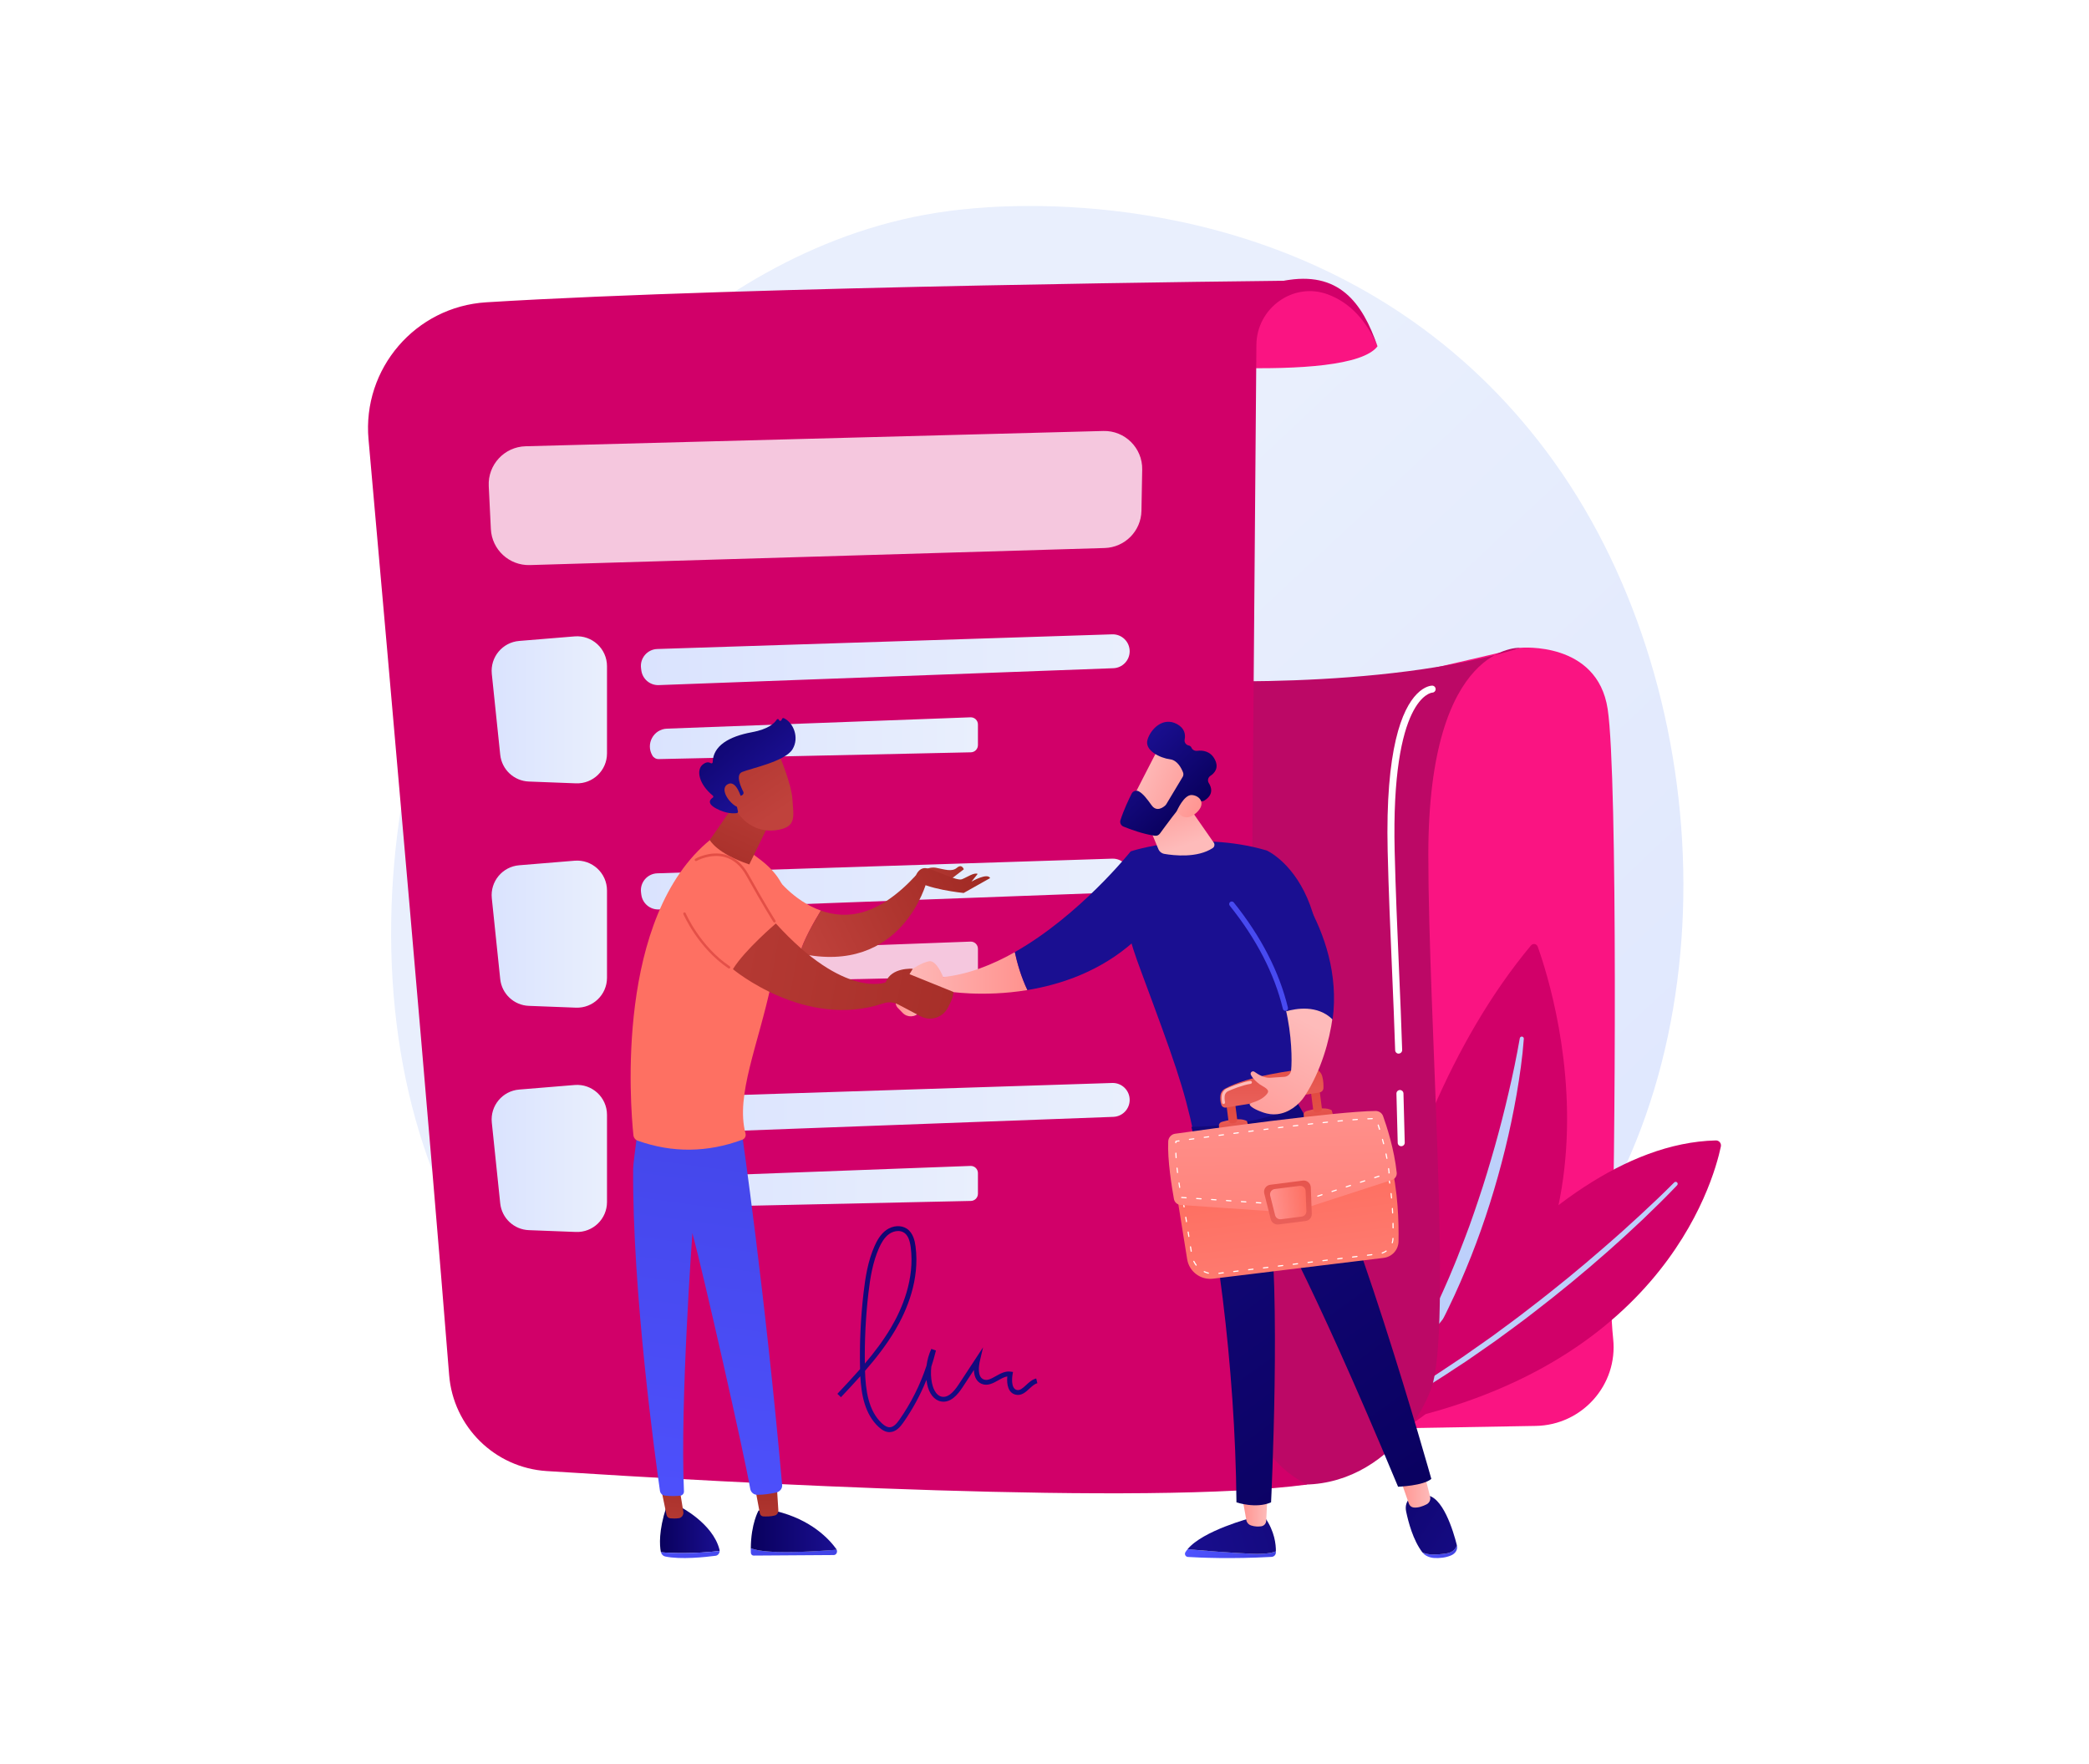 <?xml version="1.0" encoding="UTF-8"?>
<svg xmlns="http://www.w3.org/2000/svg" xmlns:xlink="http://www.w3.org/1999/xlink" viewBox="0 0 752 635">
  <defs>
    <style>
      .cls-1 {
        fill: url(#linear-gradient-15);
      }

      .cls-2 {
        fill: url(#linear-gradient-13);
      }

      .cls-3 {
        fill: url(#linear-gradient-28);
      }

      .cls-4 {
        fill: url(#linear-gradient-53);
      }

      .cls-5 {
        fill: url(#linear-gradient-42);
      }

      .cls-6 {
        fill: url(#linear-gradient-46);
      }

      .cls-7 {
        fill: url(#linear-gradient-2);
        mix-blend-mode: multiply;
      }

      .cls-8 {
        mask: url(#mask-1);
      }

      .cls-9 {
        fill: url(#linear-gradient-56);
      }

      .cls-10 {
        fill: url(#linear-gradient-43);
      }

      .cls-11 {
        fill: url(#linear-gradient-25);
      }

      .cls-12 {
        fill: url(#linear-gradient-10);
      }

      .cls-13 {
        fill: url(#linear-gradient-12);
      }

      .cls-14 {
        fill: url(#linear-gradient-40);
      }

      .cls-15 {
        fill: url(#linear-gradient-27);
      }

      .cls-16 {
        fill: url(#linear-gradient-37);
      }

      .cls-17 {
        fill: url(#linear-gradient-55);
      }

      .cls-18, .cls-19, .cls-20 {
        fill: #fff;
      }

      .cls-21 {
        mask: url(#mask);
      }

      .cls-22 {
        fill: url(#linear-gradient-39);
      }

      .cls-23 {
        fill: url(#linear-gradient-52);
      }

      .cls-24 {
        fill: url(#linear-gradient-58);
      }

      .cls-25 {
        fill: url(#linear-gradient-47);
      }

      .cls-26 {
        fill: url(#linear-gradient-26);
      }

      .cls-27 {
        fill: url(#linear-gradient-4);
      }

      .cls-28 {
        fill: url(#linear-gradient-35);
      }

      .cls-29 {
        fill: url(#linear-gradient-30);
      }

      .cls-19 {
        opacity: .78;
      }

      .cls-30 {
        fill: url(#linear-gradient-44);
      }

      .cls-31 {
        fill: url(#linear-gradient-49);
      }

      .cls-32 {
        fill: url(#linear-gradient-34);
      }

      .cls-33 {
        fill: url(#linear-gradient-5);
      }

      .cls-34 {
        fill: #fa1482;
      }

      .cls-35 {
        fill: url(#linear-gradient-38);
      }

      .cls-36 {
        fill: url(#linear-gradient-22);
      }

      .cls-37 {
        fill: url(#linear-gradient-24);
      }

      .cls-38 {
        fill: url(#linear-gradient-54);
      }

      .cls-39 {
        isolation: isolate;
      }

      .cls-40 {
        fill: url(#linear-gradient-33);
      }

      .cls-41 {
        fill: url(#linear-gradient-51);
      }

      .cls-42 {
        fill: url(#linear-gradient-8);
      }

      .cls-43 {
        fill: url(#linear-gradient-57);
      }

      .cls-44 {
        fill: url(#linear-gradient-14);
      }

      .cls-45 {
        fill: url(#linear-gradient-29);
      }

      .cls-46 {
        fill: url(#linear-gradient-20);
      }

      .cls-47 {
        fill: url(#linear-gradient-17);
      }

      .cls-48 {
        fill: url(#linear-gradient-50);
      }

      .cls-49 {
        fill: url(#linear-gradient-7);
      }

      .cls-50 {
        fill: url(#linear-gradient-9);
      }

      .cls-51 {
        fill: url(#linear-gradient-59);
      }

      .cls-52 {
        fill: url(#linear-gradient-11);
      }

      .cls-53 {
        fill: url(#linear-gradient-19);
      }

      .cls-54 {
        fill: url(#linear-gradient-6);
      }

      .cls-55 {
        fill: url(#linear-gradient-36);
      }

      .cls-56 {
        fill: url(#linear-gradient-21);
      }

      .cls-57 {
        fill: url(#linear-gradient-45);
      }

      .cls-58 {
        fill: #d10069;
      }

      .cls-59 {
        fill: url(#linear-gradient-48);
      }

      .cls-60 {
        fill: url(#linear-gradient-32);
      }

      .cls-61 {
        fill: url(#linear-gradient-41);
      }

      .cls-20 {
        mix-blend-mode: soft-light;
      }

      .cls-62 {
        fill: url(#linear-gradient-16);
      }

      .cls-63 {
        fill: #bdd0fb;
      }

      .cls-64 {
        fill: url(#linear-gradient);
      }

      .cls-65 {
        fill: url(#linear-gradient-23);
      }

      .cls-66 {
        fill: url(#linear-gradient-31);
      }

      .cls-67 {
        fill: url(#linear-gradient-3);
        opacity: .53;
      }

      .cls-68 {
        fill: #bc0866;
      }

      .cls-69 {
        fill: url(#linear-gradient-18);
      }

      .cls-70 {
        filter: url(#luminosity-noclip);
      }
    </style>
    <linearGradient id="linear-gradient" x1="648.51" y1="611.75" x2="320.5" y2="262.58" gradientUnits="userSpaceOnUse">
      <stop offset="0" stop-color="#dae3fe"/>
      <stop offset="1" stop-color="#e9effd"/>
    </linearGradient>
    <filter id="luminosity-noclip" x="140.04" y="109.57" width="312.39" height="422.33" color-interpolation-filters="sRGB" filterUnits="userSpaceOnUse">
      <feFlood flood-color="#fff" result="bg"/>
      <feBlend in="SourceGraphic" in2="bg"/>
    </filter>
    <filter id="luminosity-noclip-2" x="140.04" y="-13240.17" width="312.39" height="32766" color-interpolation-filters="sRGB" filterUnits="userSpaceOnUse">
      <feFlood flood-color="#fff" result="bg"/>
      <feBlend in="SourceGraphic" in2="bg"/>
    </filter>
    <mask id="mask-1" x="140.04" y="-13240.17" width="312.39" height="32766" maskUnits="userSpaceOnUse"/>
    <linearGradient id="linear-gradient-2" x1="413.68" y1="189.22" x2="13.71" y2="701.06" gradientUnits="userSpaceOnUse">
      <stop offset="0" stop-color="#fff"/>
      <stop offset="1" stop-color="#000"/>
    </linearGradient>
    <mask id="mask" x="140.04" y="109.57" width="312.39" height="422.33" maskUnits="userSpaceOnUse">
      <g class="cls-70">
        <g class="cls-8">
          <path class="cls-7" d="M180.48,119.57l259.74-10c-10.71,79.31-6.19,240.82-2.1,400,.24,9.44,5.78,17.93,14.31,21.96h0s-173.25,2-247.69-3.28c-17.53-1.24-31.83-14.51-34.43-31.88-10.22-68.2-34.67-244.37-29.58-337.64,1.17-21.36,18.37-38.33,39.75-39.15Z"/>
        </g>
      </g>
    </mask>
    <linearGradient id="linear-gradient-3" x1="413.68" y1="189.22" x2="13.71" y2="701.06" gradientUnits="userSpaceOnUse">
      <stop offset="0" stop-color="#fff"/>
      <stop offset="1" stop-color="#fff"/>
    </linearGradient>
    <linearGradient id="linear-gradient-4" x1="176.98" y1="255.52" x2="218.51" y2="255.52" xlink:href="#linear-gradient"/>
    <linearGradient id="linear-gradient-5" x1="230.7" y1="237.47" x2="406.65" y2="237.47" xlink:href="#linear-gradient"/>
    <linearGradient id="linear-gradient-6" x1="233.92" y1="265.72" x2="352.03" y2="265.72" xlink:href="#linear-gradient"/>
    <linearGradient id="linear-gradient-7" x1="176.98" y1="336.27" x2="218.51" y2="336.27" xlink:href="#linear-gradient"/>
    <linearGradient id="linear-gradient-8" x1="230.7" y1="318.22" x2="406.65" y2="318.22" xlink:href="#linear-gradient"/>
    <linearGradient id="linear-gradient-9" x1="176.98" y1="417.02" x2="218.51" y2="417.02" xlink:href="#linear-gradient"/>
    <linearGradient id="linear-gradient-10" x1="230.7" y1="398.97" x2="406.65" y2="398.97" xlink:href="#linear-gradient"/>
    <linearGradient id="linear-gradient-11" x1="233.92" y1="427.22" x2="352.03" y2="427.22" xlink:href="#linear-gradient"/>
    <linearGradient id="linear-gradient-12" x1="372.88" y1="399.61" x2="317.59" y2="541.15" gradientUnits="userSpaceOnUse">
      <stop offset="0" stop-color="#09005d"/>
      <stop offset="1" stop-color="#1a0f91"/>
    </linearGradient>
    <linearGradient id="linear-gradient-13" x1="2547.98" y1="-1771.05" x2="2558.02" y2="-1771.05" gradientTransform="translate(2491.67 -1868.56) rotate(168.9)" gradientUnits="userSpaceOnUse">
      <stop offset="0" stop-color="#febbba"/>
      <stop offset="1" stop-color="#ff928e"/>
    </linearGradient>
    <linearGradient id="linear-gradient-14" x1="-965.96" y1="350.22" x2="-920.26" y2="350.22" gradientTransform="translate(1290.1)" xlink:href="#linear-gradient-13"/>
    <linearGradient id="linear-gradient-15" x1="459.73" y1="196.83" x2="431.89" y2="251.72" xlink:href="#linear-gradient-12"/>
    <linearGradient id="linear-gradient-16" x1="504.18" y1="219.37" x2="476.35" y2="274.27" xlink:href="#linear-gradient-12"/>
    <linearGradient id="linear-gradient-17" x1="-863.71" y1="304.51" x2="-871.04" y2="282.53" gradientTransform="translate(1290.1)" xlink:href="#linear-gradient-13"/>
    <linearGradient id="linear-gradient-18" x1="409.28" y1="277.53" x2="435.62" y2="288.98" gradientTransform="matrix(1,0,0,1,0,0)" xlink:href="#linear-gradient-13"/>
    <linearGradient id="linear-gradient-19" x1="13122.76" y1="8687.08" x2="13154.22" y2="8687.08" gradientTransform="translate(15747.73 3893.87) rotate(-133.27) scale(1 -1)" xlink:href="#linear-gradient-12"/>
    <linearGradient id="linear-gradient-20" x1="407.64" y1="281.31" x2="433.97" y2="292.76" gradientTransform="matrix(1,0,0,1,0,0)" xlink:href="#linear-gradient-13"/>
    <linearGradient id="linear-gradient-21" x1="8608.47" y1="559.28" x2="8641.2" y2="559.28" gradientTransform="translate(9067.76) rotate(-180) scale(1 -1)" gradientUnits="userSpaceOnUse">
      <stop offset="0" stop-color="#4042e2"/>
      <stop offset="1" stop-color="#4f52ff"/>
    </linearGradient>
    <linearGradient id="linear-gradient-22" x1="538.3" y1="528.65" x2="419.78" y2="562.43" xlink:href="#linear-gradient-12"/>
    <linearGradient id="linear-gradient-23" x1="8611.49" y1="543.9" x2="8620.71" y2="543.9" gradientTransform="translate(9067.76) rotate(-180) scale(1 -1)" xlink:href="#linear-gradient-13"/>
    <linearGradient id="linear-gradient-24" x1="8543.21" y1="558.57" x2="8555.75" y2="558.57" xlink:href="#linear-gradient-21"/>
    <linearGradient id="linear-gradient-25" x1="472.23" y1="521.78" x2="546.09" y2="569.88" xlink:href="#linear-gradient-12"/>
    <linearGradient id="linear-gradient-26" x1="8552.87" y1="536.22" x2="8563.89" y2="536.22" gradientTransform="translate(9067.76) rotate(-180) scale(1 -1)" xlink:href="#linear-gradient-13"/>
    <linearGradient id="linear-gradient-27" x1="6218.32" y1="552.4" x2="6386.46" y2="319.93" gradientTransform="translate(6734.76) rotate(-180) scale(1 -1)" xlink:href="#linear-gradient-12"/>
    <linearGradient id="linear-gradient-28" x1="-1222.5" y1="682.19" x2="-1223.52" y2="587.77" gradientTransform="translate(1601.94 -309.79) rotate(-7.3)" gradientUnits="userSpaceOnUse">
      <stop offset="0" stop-color="#ff928e"/>
      <stop offset="1" stop-color="#fe7062"/>
    </linearGradient>
    <linearGradient id="linear-gradient-29" x1="-1239.12" y1="568.32" x2="-1239.57" y2="557.3" gradientTransform="translate(1601.94 -309.79) rotate(-7.3)" gradientUnits="userSpaceOnUse">
      <stop offset="0" stop-color="#e1473d"/>
      <stop offset="1" stop-color="#e9605a"/>
    </linearGradient>
    <linearGradient id="linear-gradient-30" x1="-1239.69" y1="551.78" x2="-1237.42" y2="583.36" xlink:href="#linear-gradient-29"/>
    <linearGradient id="linear-gradient-31" x1="-1208.42" y1="567.06" x2="-1208.87" y2="556.04" xlink:href="#linear-gradient-29"/>
    <linearGradient id="linear-gradient-32" x1="-1209.08" y1="549.58" x2="-1206.8" y2="581.16" xlink:href="#linear-gradient-29"/>
    <linearGradient id="linear-gradient-33" x1="-1221.69" y1="534.2" x2="-1224.75" y2="556.69" xlink:href="#linear-gradient-29"/>
    <linearGradient id="linear-gradient-34" x1="444.9" y1="391.02" x2="434.51" y2="332.01" gradientTransform="matrix(1,0,0,1,0,0)" xlink:href="#linear-gradient-13"/>
    <linearGradient id="linear-gradient-35" x1="-1220.76" y1="551.72" x2="-1232.01" y2="656.68" xlink:href="#linear-gradient-28"/>
    <linearGradient id="linear-gradient-36" x1="-1219.95" y1="564.67" x2="-1224.38" y2="599.77" xlink:href="#linear-gradient-29"/>
    <linearGradient id="linear-gradient-37" x1="-1229.44" y1="592.21" x2="-1216.56" y2="592.21" xlink:href="#linear-gradient-28"/>
    <linearGradient id="linear-gradient-38" x1="471.56" y1="368.37" x2="446.61" y2="416.35" gradientTransform="matrix(1,0,0,1,0,0)" xlink:href="#linear-gradient-13"/>
    <linearGradient id="linear-gradient-39" x1="521.81" y1="228.31" x2="493.97" y2="283.21" xlink:href="#linear-gradient-12"/>
    <linearGradient id="linear-gradient-40" x1="530.73" y1="256.34" x2="372.68" y2="435.1" gradientTransform="matrix(1,0,0,1,0,0)" xlink:href="#linear-gradient-21"/>
    <linearGradient id="linear-gradient-41" x1="-1052.52" y1="550.67" x2="-1031.05" y2="550.67" gradientTransform="translate(1290.1)" xlink:href="#linear-gradient-12"/>
    <linearGradient id="linear-gradient-42" x1="-998.77" y1="525.33" x2="-1076.89" y2="586.67" gradientTransform="translate(1290.1)" xlink:href="#linear-gradient-21"/>
    <linearGradient id="linear-gradient-43" x1="-1046.55" y1="526.22" x2="-1050.65" y2="562.02" gradientTransform="translate(1290.1)" gradientUnits="userSpaceOnUse">
      <stop offset="0" stop-color="#a22b25"/>
      <stop offset="1" stop-color="#c0423c"/>
    </linearGradient>
    <linearGradient id="linear-gradient-44" x1="-984.89" y1="542.98" x2="-1063.01" y2="604.32" gradientTransform="translate(1290.1)" xlink:href="#linear-gradient-21"/>
    <linearGradient id="linear-gradient-45" x1="-1019.83" y1="551.21" x2="-988.91" y2="551.21" gradientTransform="translate(1290.1)" xlink:href="#linear-gradient-12"/>
    <linearGradient id="linear-gradient-46" x1="-539.52" y1="288.81" x2="-543.62" y2="324.61" gradientTransform="translate(796.67 207.83) rotate(-3.61)" xlink:href="#linear-gradient-43"/>
    <linearGradient id="linear-gradient-47" x1="242.42" y1="567.15" x2="272.79" y2="344.92" gradientUnits="userSpaceOnUse">
      <stop offset="0" stop-color="#4f52ff"/>
      <stop offset="1" stop-color="#4042e2"/>
    </linearGradient>
    <linearGradient id="linear-gradient-48" x1="480.91" y1="-614.88" x2="351.13" y2="-483.14" gradientTransform="translate(282.45 475.37) rotate(-7.69)" xlink:href="#linear-gradient-28"/>
    <linearGradient id="linear-gradient-49" x1="255.99" y1="322.66" x2="278.08" y2="272.96" gradientTransform="matrix(1,0,0,1,0,0)" xlink:href="#linear-gradient-43"/>
    <linearGradient id="linear-gradient-50" x1="248.68" y1="244.86" x2="280.05" y2="292.69" gradientTransform="matrix(1,0,0,1,0,0)" xlink:href="#linear-gradient-43"/>
    <linearGradient id="linear-gradient-51" x1="251.62" y1="253.22" x2="275.17" y2="280.81" xlink:href="#linear-gradient-12"/>
    <linearGradient id="linear-gradient-52" x1="240.48" y1="250.24" x2="271.85" y2="298.07" gradientTransform="matrix(1,0,0,1,0,0)" xlink:href="#linear-gradient-43"/>
    <linearGradient id="linear-gradient-53" x1="426.25" y1="184.53" x2="296.47" y2="316.27" gradientTransform="matrix(1,0,0,1,0,0)" xlink:href="#linear-gradient-28"/>
    <linearGradient id="linear-gradient-54" x1="347.96" y1="313.02" x2="288.04" y2="342.83" gradientTransform="matrix(1,0,0,1,0,0)" xlink:href="#linear-gradient-43"/>
    <linearGradient id="linear-gradient-55" x1="347.09" y1="305.54" x2="326.59" y2="326.95" gradientTransform="matrix(1,0,0,1,0,0)" xlink:href="#linear-gradient-43"/>
    <linearGradient id="linear-gradient-56" x1="348.25" y1="312.66" x2="288.32" y2="342.48" gradientTransform="matrix(1,0,0,1,0,0)" xlink:href="#linear-gradient-43"/>
    <linearGradient id="linear-gradient-57" x1="373.29" y1="363.25" x2="199.38" y2="331.8" gradientTransform="matrix(1,0,0,1,0,0)" xlink:href="#linear-gradient-43"/>
    <linearGradient id="linear-gradient-58" x1="311.55" y1="230.73" x2="154.52" y2="527.13" gradientTransform="matrix(1,0,0,1,0,0)" xlink:href="#linear-gradient-29"/>
    <linearGradient id="linear-gradient-59" x1="312.1" y1="231.02" x2="155.07" y2="527.42" gradientTransform="matrix(1,0,0,1,0,0)" xlink:href="#linear-gradient-29"/>
  </defs>
  <g class="cls-39">
    <g id="Layer_1" data-name="Layer 1">
      <g>
        <path class="cls-64" d="M550.02,471.67c-12.11,12.48-22.94,19.82-31.24,25.36-80.9,54.02-173.38,38.45-201.97,33.13-46.13-8.59-85.07-14.64-118.53-44.87-76.02-68.68-72.33-211.96-14.23-300.72,6.89-10.52,64.89-96.5,157.57-108.62,2.27-.3,3.96-.47,5.44-.62,14.34-1.52,103.18-9.53,175.63,51.16,10.37,8.69,27.06,24.36,42.53,48.26,56.59,87.39,56.76,222.74-15.2,296.92Z"/>
        <g>
          <path class="cls-34" d="M506.15,242.79l41.26-9.61s27.59-2.48,31.32,22.04c3.73,24.52,2.65,169.81,1.48,199.77-.38,9.88-.34,19,.5,26.96,1.75,16.57-11.18,31.05-27.85,31.34l-76.82,1.33,30.1-271.83Z"/>
          <g>
            <path class="cls-58" d="M484.2,526.43s8.24-115.59,66.88-186.05c.76-.92,2.09-.69,2.49.44,6.39,17.85,42.3,132.63-69.37,185.61Z"/>
            <path class="cls-63" d="M548.55,373.93c-.49,6.74-1.47,13.4-2.6,20.04-1.17,6.63-2.54,13.23-4.16,19.77-3.23,13.09-7.26,25.99-12.23,38.54-2.5,6.27-5.16,12.48-8.13,18.55-1.44,3.05-3.05,6.03-4.59,9.03-1.64,2.96-3.23,5.93-5.01,8.81-6.86,11.63-14.9,22.59-24.08,32.46-.27.29-.73.31-1.03.04-.28-.26-.31-.68-.08-.97h0c8.17-10.59,15.52-21.72,21.9-33.4,1.64-2.89,3.11-5.88,4.67-8.81,1.46-2.99,2.98-5.95,4.33-8.99.68-1.52,1.42-3.01,2.08-4.54l2.01-4.57c.66-1.53,1.28-3.07,1.92-4.61.65-1.53,1.25-3.08,1.85-4.64,1.24-3.09,2.39-6.21,3.56-9.33,1.11-3.14,2.22-6.28,3.26-9.44,2.14-6.31,4.04-12.7,5.87-19.11,1.8-6.42,3.47-12.88,4.97-19.39,1.53-6.49,2.89-13.05,4.04-19.61v-.02c.07-.4.45-.66.85-.59.37.06.63.4.6.77Z"/>
          </g>
          <g>
            <path class="cls-58" d="M491.47,513.78s60.44-101.67,126.2-103.26c1.17-.03,2.05,1.04,1.81,2.19-2.8,13.29-22.38,82.86-128.02,101.08Z"/>
            <path class="cls-63" d="M603.75,426.65c-3.98,4.18-8.09,8.21-12.25,12.19-2.1,1.97-4.2,3.93-6.32,5.88-2.14,1.92-4.26,3.87-6.42,5.77-8.63,7.62-17.53,14.94-26.66,21.95-4.53,3.55-9.23,6.89-13.86,10.31l-7.09,4.94c-1.18.82-2.36,1.65-3.55,2.45l-3.62,2.36c-9.56,6.43-19.54,12.2-29.6,17.8-.35.2-.79.07-.99-.28-.19-.35-.07-.78.27-.98h.02s7.42-4.36,7.42-4.36l3.71-2.18c1.23-.74,2.43-1.52,3.64-2.28l7.29-4.56c2.4-1.56,4.78-3.17,7.17-4.76l3.58-2.39,3.52-2.47,7.04-4.94c4.6-3.42,9.27-6.76,13.77-10.31,4.56-3.47,9.03-7.08,13.49-10.68l6.61-5.5,6.53-5.6c2.18-1.87,4.31-3.79,6.46-5.68,2.14-1.91,4.25-3.85,6.36-5.79,4.21-3.89,8.39-7.83,12.41-11.89h.01c.28-.3.74-.3,1.03-.02.28.28.29.73.02,1.02Z"/>
          </g>
          <path class="cls-68" d="M422.26,244.78s75.14,4.13,125.16-11.6c0,0-33.25-2.28-33.25,74.49,0,58.69,8.7,170.73,1.1,191.99-7.6,21.27-36.02,49.85-76.76,25.29-40.74-24.57-16.25-280.17-16.25-280.17Z"/>
          <path class="cls-34" d="M402.29,129.69s82.9,9.04,93.58-5.02c0,0-8.5-25.29-33.72-23.61-25.23,1.68-59.86,28.62-59.86,28.62Z"/>
          <path class="cls-58" d="M132.66,158.14c7.23,81.24,22.41,253.09,29.02,336.8,1.47,18.66,16.43,33.4,35.11,34.6,66.55,4.27,216.31,12.56,273.78,4.85h0c-13.17-6.49-21.46-19.94-21.34-34.62l3.05-375.63c.11-13.27,13.33-22.81,25.76-18.15,7.83,2.93,13.76,9.19,17.83,18.69-5.43-15.81-13.96-27.38-33.72-23.61,0,0-193.31,1.93-287.11,7.75-25.49,1.58-44.64,23.89-42.38,49.33Z"/>
          <g class="cls-21">
            <path class="cls-67" d="M180.48,119.57l259.74-10c-10.71,79.31-6.19,240.82-2.1,400,.24,9.44,5.78,17.93,14.31,21.96h0s-173.25,2-247.69-3.28c-17.53-1.24-31.83-14.51-34.43-31.88-10.22-68.2-34.67-244.37-29.58-337.64,1.17-21.36,18.37-38.33,39.75-39.15Z"/>
          </g>
          <g>
            <path class="cls-27" d="M177.04,242.59l3.03,29.09c.56,5.33,4.95,9.45,10.31,9.65l16.94.65c6.11.23,11.19-4.65,11.19-10.77v-31.39c0-6.3-5.38-11.26-11.66-10.74l-19.97,1.64c-6.02.5-10.46,5.85-9.84,11.86Z"/>
            <path class="cls-33" d="M236.61,233.62c28.19-.88,136.42-4.4,163.75-5.28,3.45-.11,6.3,2.65,6.3,6.1h0c0,3.28-2.6,5.98-5.88,6.1l-163.64,6.08c-3.15.12-5.87-2.19-6.28-5.32l-.1-.79c-.46-3.58,2.25-6.77,5.86-6.89Z"/>
            <path class="cls-54" d="M234.84,271.98h0c.48.8,1.35,1.29,2.29,1.27l112.37-2.44c1.41-.03,2.54-1.18,2.54-2.6v-7.41c0-1.47-1.22-2.65-2.69-2.59l-109.23,4.08c-4.87.18-7.76,5.51-5.27,9.69Z"/>
          </g>
          <g>
            <path class="cls-49" d="M177.04,323.34l3.03,29.09c.56,5.33,4.95,9.45,10.31,9.65l16.94.65c6.11.23,11.19-4.65,11.19-10.77v-31.39c0-6.3-5.38-11.26-11.66-10.74l-19.97,1.64c-6.02.5-10.46,5.85-9.84,11.86Z"/>
            <path class="cls-42" d="M236.61,314.37c28.19-.88,136.42-4.4,163.75-5.28,3.45-.11,6.3,2.65,6.3,6.1h0c0,3.28-2.6,5.98-5.88,6.1l-163.64,6.08c-3.15.12-5.87-2.19-6.28-5.32l-.1-.79c-.46-3.58,2.25-6.77,5.86-6.89Z"/>
            <path class="cls-19" d="M234.84,352.72h0c.48.8,1.35,1.29,2.29,1.27l112.37-2.44c1.41-.03,2.54-1.18,2.54-2.6v-7.41c0-1.47-1.22-2.65-2.69-2.59l-109.23,4.08c-4.87.18-7.76,5.51-5.27,9.69Z"/>
          </g>
          <g>
            <path class="cls-50" d="M177.04,404.08l3.03,29.09c.56,5.33,4.95,9.45,10.31,9.65l16.94.65c6.11.23,11.19-4.65,11.19-10.77v-31.39c0-6.3-5.38-11.26-11.66-10.74l-19.97,1.64c-6.02.5-10.46,5.85-9.84,11.86Z"/>
            <path class="cls-12" d="M236.61,395.12c28.19-.88,136.42-4.39,163.75-5.28,3.45-.11,6.3,2.65,6.3,6.1h0c0,3.28-2.6,5.98-5.88,6.1l-163.64,6.08c-3.15.12-5.87-2.19-6.28-5.32l-.1-.79c-.46-3.58,2.25-6.77,5.86-6.89Z"/>
            <path class="cls-52" d="M234.84,433.47h0c.48.8,1.35,1.29,2.29,1.27l112.37-2.44c1.41-.03,2.54-1.18,2.54-2.6v-7.41c0-1.47-1.22-2.65-2.69-2.59l-109.23,4.08c-4.87.18-7.76,5.51-5.27,9.69Z"/>
          </g>
          <path class="cls-20" d="M504.41,412.6c-.69,0-1.25-.55-1.26-1.24,0-.04-.08-4.02-.46-17.68-.02-.7.53-1.28,1.23-1.3.68-.03,1.28.53,1.3,1.23.38,13.67.46,17.66.46,17.7.01.7-.54,1.28-1.24,1.29h-.02Z"/>
          <path class="cls-20" d="M503.49,379.28c-.68,0-1.24-.54-1.26-1.23-.27-8.89-.7-18.71-1.14-29.11-.61-14.05-1.23-28.59-1.56-42.59-.87-36.95,5.22-51.13,10.49-56.52,2.86-2.93,5.26-3.02,5.52-3.02.7,0,1.26.57,1.26,1.26s-.55,1.25-1.24,1.26c-.29.02-14.82,1.62-13.51,56.95.33,13.97.96,28.49,1.56,42.54.45,10.41.87,20.24,1.14,29.14.02.7-.53,1.28-1.23,1.3-.01,0-.03,0-.04,0Z"/>
          <path class="cls-13" d="M320.24,515.54c-1.28,0-2.57-.61-3.92-1.85-4.98-4.58-6.27-11.61-6.62-18.29-2.3,2.57-4.65,5.08-6.97,7.55l-1.29-1.21c2.73-2.91,5.5-5.86,8.17-8.9-.22-9.16.2-18.42,1.26-27.52.65-5.58,1.58-11.49,4-16.88.77-1.72,2.05-4.18,4.25-5.72,2.3-1.61,5.31-1.78,7.33-.43,2.27,1.52,2.88,4.41,3.14,6.45,1.54,11.98-3.13,22.96-7.33,30.06-3.11,5.27-6.88,10.1-10.87,14.68.21,6.85,1.16,14.35,6.12,18.91,1.05.96,1.96,1.42,2.81,1.38,1.4-.05,2.53-1.41,3.46-2.73,4.2-6.01,7.47-12.54,9.75-19.45.27-2.08.85-4.12,1.73-6.03l1.66.58c-.48,1.97-1.03,3.92-1.66,5.84-.23,1.96-.16,3.95.23,5.89.21,1.03,1.08,4.43,3.58,4.91,1.87.35,3.82-1.06,5.98-4.34l8.83-13.43-1.12,4.81c-.39,1.7-1.05,5.75,1.31,6.72,1.35.56,2.77-.25,4.42-1.18,1.64-.92,3.33-1.88,5.26-1.62l.91.12-.16.9c-.09.52-.8,5.06,1.55,5.58,1.08.24,1.98-.51,3.34-1.77,1.07-.99,2.18-2.01,3.63-2.36l.41,1.71c-1.01.24-1.9,1.07-2.85,1.94-1.34,1.24-2.86,2.65-4.92,2.19-2.68-.59-3.34-3.62-3.05-6.57-1.06.15-2.14.76-3.27,1.4-1.79,1.01-3.82,2.15-5.96,1.27-1.76-.73-2.72-2.48-2.79-4.99l-4.09,6.22c-1.65,2.51-4.25,5.78-7.78,5.1-2.42-.46-4.29-2.81-4.98-6.29-.1-.48-.18-.97-.24-1.46-2.17,5.38-4.94,10.5-8.29,15.3-1.1,1.58-2.65,3.41-4.84,3.49-.05,0-.1,0-.15,0ZM323.31,443.13c-1.16,0-2.33.44-3.18,1.03-1.84,1.29-2.97,3.47-3.66,5-2.32,5.17-3.23,10.92-3.86,16.36-.97,8.37-1.4,16.88-1.28,25.32,3.46-4.07,6.69-8.34,9.41-12.94,4.05-6.86,8.57-17.46,7.1-28.94-.35-2.7-1.1-4.35-2.37-5.21-.65-.44-1.4-.62-2.15-.62Z"/>
          <path class="cls-19" d="M397.66,197.27l-206.92,6.14c-7.43.22-13.68-5.55-14.04-12.98l-.76-15.48c-.38-7.65,5.62-14.11,13.27-14.31l207.95-5.5c7.77-.21,14.15,6.12,14.01,13.89l-.27,14.84c-.13,7.28-5.96,13.18-13.24,13.4Z"/>
        </g>
        <g>
          <path class="cls-2" d="M332.48,360.29s-6.9-4.53-7.86-3.48c-.34.37-1.13,1.63-1.87,3.01-.52.97-.36,2.17.41,2.96l1.78,1.84c1.7,1.75,4.56,1.63,6.06-.3.75-.97,1.36-2.28,1.49-4.03Z"/>
          <g>
            <g>
              <path class="cls-44" d="M339.51,351.69s-2.37-6.23-5.13-5.66c-2.77.57-5.79,2.7-5.79,2.7l-4.44,6.01s12.48,4.91,16.86,2.1c0,0,12.74,2.2,28.84-.44-2.33-4.92-3.72-9.84-4.53-13.66-8.15,4.61-16.93,8.06-25.79,8.96Z"/>
              <path class="cls-1" d="M407.02,306.47s-18.25,22.98-41.71,36.26c.82,3.82,2.2,8.75,4.53,13.66,12.17-2,26.26-6.76,38.2-17.36l-1.03-32.57Z"/>
            </g>
            <path class="cls-62" d="M429.77,408.33c-3.57-16.95-7.14-26.76-19.08-58.89-3.76-10.11-7.17-20.34-5.52-31l1.85-11.97s23.22-7.86,48.95-.33c0,0,35.11,15.25,11.26,90.59-10.75,12.03-23.33,15.46-37.46,11.6Z"/>
            <path class="cls-47" d="M410.97,291.19l6.02,14.46c.38.91,1.2,1.56,2.18,1.73,3.47.6,11.87,1.53,17.38-2.1.66-.43.82-1.33.37-1.97l-11.12-15.97-14.83,3.84Z"/>
            <g>
              <path class="cls-69" d="M417.19,269.06c-.25.24-10.67,20.7-10.67,20.7l11.81,5.7,12.76-17.92s-9.66-12.46-13.89-8.47Z"/>
              <path class="cls-53" d="M425.72,279.69l-5.89,9.82c-.09.15-.2.28-.32.4-.7.65-3.1,2.55-4.95-.03-1.58-2.2-3.06-4.2-4.65-5.03-.93-.48-2.07-.1-2.54.84-.97,1.92-2.85,5.84-4.03,9.56-.3.93.18,1.93,1.09,2.3,2.39.97,7.12,2.72,11.31,3.3.69.1,1.37-.2,1.78-.76,1.8-2.47,6.89-9.38,8.62-11.11,1.61-1.61,4.59-1,5.93-.62.51.15,1.05.08,1.5-.2,1.36-.82,3.73-2.86,1.56-6.31-.54-.86-.26-2,.58-2.56,1.52-1,3.17-2.87,1.6-5.91-1.59-3.07-4.43-3.35-6.36-3.11-.86.1-1.72-.34-2.05-1.14-.15-.35-.43-.66-.97-.77-1.01-.21-1.68-1.13-1.48-2.15.34-1.74.08-4-2.69-5.53-5.09-2.8-9.56,1.76-10.69,5.62-1.13,3.85,4.56,6.58,8.14,7.03,2.63.33,4.08,3.21,4.66,4.71.21.54.16,1.15-.14,1.65Z"/>
              <path class="cls-46" d="M423.66,291.91s2.53-5.96,5.43-5.72c2.9.24,5.18,3.13,1.59,6.38-4.47,4.04-7.02-.66-7.02-.66Z"/>
            </g>
            <g>
              <path class="cls-56" d="M427.48,557.69c5.61.48,15.34,1.27,23.01,1.61,4.61.2,7.27-.25,8.8-.86,0,.17,0,.34-.01.49-.04.81-.69,1.45-1.51,1.5-14.5.81-26.03.28-30.13.03-.85-.05-1.35-.97-.92-1.7.22-.36.48-.72.77-1.07Z"/>
              <path class="cls-36" d="M450.5,559.3c-7.67-.34-17.4-1.12-23.01-1.61,5.51-6.76,23.01-11.32,23.01-11.32h4.94c3.4,4.9,3.89,9.57,3.85,12.07-1.53.61-4.18,1.06-8.8.86Z"/>
              <path class="cls-65" d="M456.27,538.3l-.46,9.15c-.05.99-.79,1.82-1.78,1.97-.99.14-2.31.16-3.71-.31-.86-.29-1.5-1.01-1.66-1.9l-1.6-8.91h9.22Z"/>
            </g>
            <g>
              <g>
                <path class="cls-37" d="M520.47,559.23c2.43-.34,3.53-1.6,3.99-2.95,0,.01,0,.02,0,.04.36,1.42-.47,2.9-2.13,3.6-2,.85-4.2.99-5.9.92-1.82-.08-3.5-.83-4.42-2.04v-.02c1.82.91,4.39,1.01,8.45.45Z"/>
                <path class="cls-11" d="M509,538.24h4.08c6.21-.13,10.11,12.97,11.38,18.04-.46,1.35-1.56,2.61-3.99,2.95-4.06.57-6.63.46-8.46-.45-3.35-4.41-5.02-10.88-5.82-14.65-.91-4.29,2.81-5.89,2.81-5.89Z"/>
              </g>
              <path class="cls-26" d="M512.55,529.75l2.26,9c.28,1.1-.25,2.25-1.27,2.77-1.27.65-3.05,1.33-4.69,1.13-.77-.09-1.41-.64-1.67-1.36l-3.32-9.47,8.68-2.07Z"/>
            </g>
            <path class="cls-15" d="M515.25,532.35c-2.82,2.5-11.97,2.83-11.97,2.83-32.99-79.18-46.75-100.98-46.75-100.98,4.76,29.89,1.03,106.6,1.03,106.6-5.44,2.4-12.46,0-12.46,0-.44-48.93-7.33-101.51-16.22-135.15,22.3-.5,34.42-5.36,38.29-8.42,18.59,29.97,48.08,135.12,48.08,135.12Z"/>
            <g>
              <path class="cls-3" d="M423.26,427.78l4.1,25.52c.72,4.45,4.84,7.54,9.33,6.99l61.41-7.49c3-.37,5.28-2.87,5.34-5.89.13-6.59-.13-18.33-2.9-29.02l-77.29,9.89Z"/>
              <path class="cls-18" d="M438.77,458.57c-.1,0-.19-.08-.2-.18-.01-.11.07-.21.18-.23l1.6-.2c.12-.01.21.07.23.18.01.11-.07.21-.18.23l-1.6.2s-.02,0-.02,0ZM435.02,458.5s-.03,0-.05,0c-.53-.13-1.06-.32-1.56-.56-.1-.05-.14-.17-.1-.27.05-.1.17-.14.27-.1.47.23.97.4,1.48.53.11.03.17.14.15.24-.02.09-.11.15-.2.15ZM444.11,457.92c-.1,0-.19-.08-.2-.18-.01-.11.07-.21.18-.22l1.6-.2c.11-.02.21.06.22.18.01.11-.07.21-.18.22l-1.6.2s-.02,0-.02,0ZM449.46,457.27c-.1,0-.19-.08-.2-.18-.01-.11.07-.21.18-.23l1.6-.2c.12-.02.21.07.23.18.01.11-.07.21-.18.23l-1.6.2s-.02,0-.02,0ZM454.81,456.62c-.1,0-.19-.08-.2-.18-.01-.11.07-.21.18-.23l1.6-.2c.12-.01.21.07.23.18.01.11-.07.21-.18.23l-1.6.2s-.02,0-.02,0ZM460.16,455.96c-.1,0-.19-.08-.2-.18-.01-.11.07-.21.18-.23l1.6-.2c.12-.02.21.06.23.18.01.11-.07.21-.18.23l-1.6.2s-.02,0-.02,0ZM430.6,455.62c-.06,0-.12-.03-.16-.08-.34-.44-.63-.91-.87-1.41-.05-.1,0-.22.09-.27.1-.05.22,0,.27.09.23.47.51.92.83,1.34.07.09.05.22-.04.28-.04.03-.08.04-.12.04ZM465.5,455.31c-.1,0-.19-.08-.2-.18-.01-.11.07-.21.18-.23l1.6-.2c.12-.02.21.07.23.18.01.11-.07.21-.18.23l-1.6.2s-.02,0-.02,0ZM470.85,454.66c-.1,0-.19-.08-.2-.18-.01-.11.07-.21.18-.23l1.6-.2c.11-.01.21.07.22.18.01.11-.07.21-.18.23l-1.6.2s-.02,0-.02,0ZM476.2,454.01c-.1,0-.19-.08-.2-.18-.01-.11.07-.21.18-.23l1.6-.2c.12-.01.21.06.23.18.01.11-.07.21-.18.23l-1.6.2s-.02,0-.02,0ZM481.54,453.36c-.1,0-.19-.08-.2-.18-.01-.11.07-.21.18-.23l1.6-.2c.12-.02.21.07.23.18.01.11-.07.21-.18.23l-1.6.2s-.02,0-.02,0ZM486.89,452.7c-.1,0-.19-.08-.2-.18-.01-.11.07-.21.18-.23l1.6-.2c.12-.01.21.07.23.18.01.11-.07.21-.18.23l-1.6.2s-.02,0-.02,0ZM492.24,452.05c-.1,0-.19-.08-.2-.18-.01-.11.07-.21.18-.23l1.6-.2c.12-.01.21.07.23.18.01.11-.07.21-.18.23l-1.6.2s-.02,0-.02,0ZM497.56,451.27c-.08,0-.16-.05-.19-.14-.04-.11.02-.22.13-.26.49-.17.96-.41,1.39-.7.09-.06.22-.04.28.05.06.09.04.22-.05.28-.46.32-.96.57-1.49.76-.02,0-.04.01-.07.01ZM428.82,450.61c-.1,0-.18-.07-.2-.17l-.26-1.6c-.02-.11.06-.21.17-.23.11-.02.21.06.23.17l.26,1.6c.02.11-.06.21-.17.23-.01,0-.02,0-.03,0ZM501.19,447.56s-.04,0-.06,0c-.11-.03-.17-.15-.13-.25.16-.49.24-1.01.25-1.53,0-.11.09-.2.2-.2h0c.11,0,.2.1.2.21-.01.56-.11,1.11-.27,1.64-.03.09-.11.14-.19.14ZM427.97,445.29c-.1,0-.18-.07-.2-.17l-.26-1.6c-.02-.11.06-.21.17-.23.11-.02.21.06.23.17l.26,1.6c.02.11-.06.21-.17.23-.01,0-.02,0-.03,0ZM501.48,442.2c-.11,0-.2-.09-.2-.2,0-.52-.01-1.06-.02-1.61,0-.11.09-.2.2-.21.12-.02.2.09.21.2.01.56.02,1.1.02,1.62,0,.11-.09.2-.2.2h0ZM427.11,439.97c-.1,0-.18-.07-.2-.17l-.26-1.6c-.02-.11.06-.21.17-.23.11-.02.21.06.23.17l.26,1.6c.02.11-.06.21-.17.23-.01,0-.02,0-.03,0ZM501.32,436.82c-.11,0-.2-.08-.2-.19-.03-.53-.06-1.07-.09-1.61,0-.11.08-.21.19-.21.13,0,.21.08.21.19.04.55.07,1.09.09,1.62,0,.11-.08.21-.19.21,0,0,0,0-.01,0ZM426.25,434.65c-.1,0-.18-.07-.2-.17l-.26-1.6c-.02-.11.06-.21.17-.23.11-.02.21.06.23.17l.26,1.6c.02.11-.06.21-.17.23-.01,0-.02,0-.03,0ZM500.93,431.44c-.1,0-.19-.08-.2-.18-.05-.53-.11-1.07-.17-1.6-.01-.11.07-.21.18-.22.11-.01.21.07.22.18.06.54.12,1.08.17,1.61.01.11-.07.21-.18.22,0,0-.01,0-.02,0ZM425.4,429.33c-.1,0-.18-.07-.2-.17l-.29-1.8,1.48-.19c.11-.02.21.06.23.17.01.11-.06.21-.17.23l-1.07.14.22,1.39c.02.11-.06.21-.17.23-.01,0-.02,0-.03,0ZM430.16,427.1c-.1,0-.19-.07-.2-.18-.01-.11.06-.21.17-.23l1.6-.21c.13-.02.21.06.23.17.01.11-.06.21-.17.23l-1.6.21s-.02,0-.03,0ZM435.5,426.41c-.1,0-.19-.07-.2-.18-.01-.11.06-.21.17-.23l1.6-.21c.13-.02.21.06.23.17.01.11-.06.21-.17.23l-1.6.21s-.02,0-.03,0ZM500.27,426.09c-.1,0-.18-.07-.2-.17-.08-.53-.17-1.06-.26-1.59-.02-.11.06-.21.17-.23.12-.02.21.06.23.17.09.53.18,1.07.26,1.6.02.11-.06.21-.17.23-.01,0-.02,0-.03,0ZM440.84,425.73c-.1,0-.19-.07-.2-.18-.01-.11.06-.21.17-.23l1.6-.21c.13-.01.21.06.23.17.01.11-.06.21-.17.23l-1.6.21s-.02,0-.03,0ZM446.19,425.05c-.1,0-.19-.07-.2-.18-.01-.11.06-.21.17-.23l1.6-.21c.13-.01.21.06.23.17.01.11-.06.21-.17.23l-1.6.21s-.02,0-.03,0ZM451.53,424.36c-.1,0-.19-.07-.2-.18-.01-.11.06-.21.17-.23l1.6-.21c.12-.01.21.06.23.17.01.11-.06.21-.17.23l-1.6.21s-.02,0-.03,0ZM456.87,423.68c-.1,0-.19-.07-.2-.18-.01-.11.06-.21.17-.23l1.6-.21c.12-.02.21.06.23.17.01.11-.06.21-.17.23l-1.6.21s-.02,0-.03,0ZM462.22,422.99c-.1,0-.19-.07-.2-.18-.01-.11.06-.21.17-.23l1.6-.21c.11-.02.21.06.23.17.01.11-.06.21-.17.23l-1.6.21s-.02,0-.03,0ZM467.56,422.31c-.1,0-.19-.07-.2-.18-.01-.11.06-.21.17-.23l1.6-.21c.12-.01.21.06.23.17.01.11-.06.21-.17.23l-1.6.21s-.02,0-.03,0ZM472.9,421.63c-.1,0-.19-.07-.2-.18-.01-.11.06-.21.17-.23l1.6-.21c.13-.01.21.06.23.17.01.11-.06.21-.17.23l-1.6.21s-.02,0-.03,0ZM478.25,420.94c-.1,0-.19-.07-.2-.18-.01-.11.06-.21.17-.23l1.6-.21c.13-.01.21.06.23.17.01.11-.06.21-.17.23l-1.6.21s-.02,0-.03,0ZM499.29,420.8c-.09,0-.18-.06-.2-.16-.11-.52-.24-1.05-.36-1.57-.03-.11.04-.22.15-.24.11-.03.22.04.24.15.13.52.25,1.05.37,1.58.02.11-.05.22-.15.24-.01,0-.03,0-.04,0ZM483.59,420.26c-.1,0-.19-.07-.2-.18-.01-.11.06-.21.17-.23l1.6-.21c.13-.02.21.06.23.17.01.11-.06.21-.17.23l-1.6.21s-.02,0-.03,0ZM488.93,419.58c-.1,0-.19-.07-.2-.18-.01-.11.06-.21.17-.23l1.6-.21c.13-.02.21.06.23.17.01.11-.06.21-.17.23l-1.6.21s-.02,0-.03,0ZM494.28,418.89c-.1,0-.19-.07-.2-.18-.01-.11.06-.21.17-.23l1.6-.21c.12-.02.21.07.23.17.01.11-.06.21-.17.23l-1.6.21s-.02,0-.03,0Z"/>
              <path class="cls-45" d="M438.86,406.87l-.07-2c.15-.5.54-.89,1.04-1.03,1.87-.55,6.55-1.69,9.05-.28l.63,2.25-10.65,1.06Z"/>
              <path class="cls-29" d="M444.59,404.21c-.43.16-.87.22-1.32.17-.55-.06-.99-.49-1.06-1.04l-.79-6.19,3.15-.4.79,6.18c.07.55-.25,1.08-.77,1.28Z"/>
              <path class="cls-66" d="M469.37,402.97l-.07-2c.15-.5.54-.89,1.04-1.03,1.87-.55,6.55-1.69,9.05-.28l.63,2.25-10.65,1.06Z"/>
              <path class="cls-60" d="M475.1,400.3c-.43.16-.87.22-1.32.17-.55-.06-.99-.49-1.06-1.04l-.88-6.84,3.15-.4.87,6.84c.07.55-.25,1.08-.77,1.28Z"/>
              <path class="cls-40" d="M441.29,398.7l33.73-5.46c.77-.12,1.35-.77,1.39-1.54.05-1.08.01-2.69-.44-4.31-.52-1.84-2.3-3.02-4.21-2.82-6.34.66-22.42,2.72-30.84,7.36-.89.49-1.48,1.38-1.6,2.39-.11.96-.1,2.22.36,3.45.24.65.92,1.04,1.61.92Z"/>
              <path class="cls-32" d="M440.46,397.41c-.25,0-.47-.17-.52-.42-.01-.06-.31-1.38-.13-2.72.15-1.1.88-2.06,1.9-2.5,1.83-.8,5.35-2.22,8.33-2.69.3-.04.57.16.62.45.05.29-.16.57-.45.62-2.96.46-6.63,1.98-8.07,2.61-.68.3-1.17.94-1.27,1.66-.16,1.14.11,2.32.11,2.33.07.29-.11.58-.4.65-.04,0-.08.01-.12.01Z"/>
              <path class="cls-28" d="M423.05,408.11c10.92-1.54,58.19-8.09,72.16-8.19,1.2,0,2.28.73,2.68,1.86,1.28,3.57,4.01,11.89,4.9,20.37.12,1.15-.6,2.23-1.71,2.59l-30.63,9.95-11.15,1.43-34.29-2.37c-1.21-.08-2.21-.97-2.42-2.16-.76-4.23-2.38-14.17-2.05-20.74.07-1.4,1.12-2.55,2.51-2.75Z"/>
              <path class="cls-18" d="M459.25,433.59l-1.65-.11c-.11,0-.2-.1-.19-.22,0-.11.11-.19.22-.19l1.61.11.86-.11c.13-.01.21.06.23.17.01.11-.06.21-.17.23l-.9.12ZM453.85,433.22s0,0-.01,0l-1.61-.11c-.11,0-.2-.1-.19-.22,0-.11.11-.19.22-.19l1.61.11c.11,0,.2.1.19.22,0,.11-.1.19-.2.19ZM463.87,433c-.1,0-.19-.07-.2-.18-.01-.11.06-.21.17-.23l1.6-.21c.13-.02.21.06.23.17.01.11-.06.21-.17.23l-1.6.21s-.02,0-.03,0ZM448.48,432.85s0,0-.01,0l-1.61-.11c-.11,0-.2-.1-.19-.22,0-.11.11-.19.22-.19l1.61.11c.11,0,.2.1.19.22,0,.11-.1.19-.2.19ZM443.11,432.48s0,0-.01,0l-1.61-.11c-.11,0-.2-.1-.19-.22,0-.11.11-.19.22-.19l1.61.11c.11,0,.2.1.19.22,0,.11-.1.19-.2.19ZM469.21,432.31c-.1,0-.19-.07-.2-.18-.01-.11.06-.21.17-.23l.64-.08.88-.29c.11-.03.22.02.26.13.03.11-.02.22-.13.26l-.92.3-.68.09s-.02,0-.03,0ZM437.73,432.11s0,0-.01,0l-1.61-.11c-.11,0-.2-.1-.19-.22,0-.11.11-.18.22-.19l1.61.11c.11,0,.2.1.19.22,0,.11-.1.19-.2.19ZM432.36,431.74s0,0-.01,0l-1.61-.11c-.11,0-.2-.1-.19-.22,0-.11.1-.18.22-.19l1.61.11c.11,0,.2.1.19.22,0,.11-.1.19-.2.19ZM426.98,431.37s0,0-.01,0l-1.61-.11c-.11,0-.2-.1-.19-.22,0-.11.12-.18.22-.19l1.61.11c.11,0,.2.1.19.22,0,.11-.1.19-.2.19ZM474.36,430.77c-.08,0-.16-.05-.19-.14-.03-.11.02-.22.13-.26l1.54-.5c.11-.03.22.02.26.13.03.11-.02.22-.13.26l-1.54.5s-.04,0-.06,0ZM479.49,429.1c-.08,0-.16-.05-.19-.14-.03-.11.02-.22.13-.26l1.54-.5c.11-.03.22.02.26.13.03.11-.02.22-.13.26l-1.54.5s-.04,0-.06,0ZM424.66,427.63c-.1,0-.18-.07-.2-.17-.08-.51-.16-1.05-.24-1.6-.02-.11.06-.21.17-.23.11-.02.21.06.23.17.08.55.16,1.09.24,1.6.02.11-.06.21-.17.23-.01,0-.02,0-.03,0ZM484.61,427.44c-.08,0-.16-.05-.19-.14-.03-.11.02-.22.13-.26l1.54-.5c.11-.03.22.02.26.13.03.11-.02.22-.13.26l-1.54.5s-.04,0-.06,0ZM489.73,425.77c-.08,0-.16-.05-.19-.14-.03-.11.02-.22.13-.26l1.54-.5c.11-.03.22.02.26.13.03.11-.02.22-.13.26l-1.54.5s-.04,0-.06,0ZM494.86,424.11c-.08,0-.16-.05-.19-.14-.03-.11.02-.22.13-.26l1.54-.5c.11-.03.22.02.26.13.03.11-.02.22-.13.26l-1.54.5s-.04,0-.06,0ZM499.98,422.44c-.09,0-.16-.05-.19-.14-.02-.08,0-.15.05-.21-.05-.46-.11-.92-.17-1.38-.01-.11.06-.21.17-.23.11-.02.21.06.23.17.07.51.13,1.02.19,1.53l.02.16-.23.07s-.04,0-.06,0ZM423.9,422.29c-.1,0-.19-.08-.2-.18-.06-.53-.13-1.07-.19-1.61-.01-.11.07-.21.18-.22.12,0,.21.07.22.18.06.54.12,1.07.18,1.6.01.11-.06.21-.18.23,0,0-.02,0-.02,0ZM499.26,417.17c-.1,0-.18-.07-.2-.16-.1-.53-.21-1.06-.32-1.58-.02-.11.05-.22.16-.24.11-.02.22.05.24.16.11.52.22,1.05.32,1.59.02.11-.05.22-.16.24-.01,0-.03,0-.04,0ZM423.38,416.93c-.11,0-.19-.08-.2-.19-.04-.55-.07-1.09-.09-1.62,0-.11.08-.21.19-.21.12-.02.21.08.21.19.02.53.06,1.07.09,1.61,0,.11-.08.21-.19.22,0,0,0,0-.01,0ZM498.08,411.91c-.09,0-.17-.06-.2-.15-.14-.53-.28-1.05-.41-1.56-.03-.11.03-.22.14-.25.11-.03.22.03.25.14.14.51.28,1.03.42,1.57.03.11-.04.22-.15.25-.02,0-.03,0-.05,0ZM423.25,411.54s0,0,0,0c-.11,0-.2-.1-.19-.21v-.34c.02-.19.17-.35.35-.37l1-.14c.11-.02.21.06.23.17.02.11-.06.21-.17.23l-.99.14v.34c-.01.11-.1.19-.21.19ZM428.16,410.35c-.1,0-.19-.07-.2-.17-.02-.11.06-.21.17-.23l1.6-.22c.12-.02.21.06.23.17.02.11-.06.21-.17.23l-1.6.22s-.02,0-.03,0ZM433.5,409.62c-.1,0-.19-.07-.2-.17-.02-.11.06-.21.17-.23l1.6-.22c.11-.01.21.06.23.17.01.11-.06.21-.17.23l-1.6.22s-.02,0-.03,0ZM438.84,408.9c-.1,0-.19-.07-.2-.18-.01-.11.06-.21.17-.23l1.6-.21c.11-.01.21.06.23.17.01.11-.06.21-.17.23l-1.6.21s-.02,0-.03,0ZM444.18,408.19c-.1,0-.19-.07-.2-.18-.01-.11.06-.21.17-.23l1.6-.21c.11-.02.21.06.23.17.01.11-.06.21-.17.23l-1.6.21s-.02,0-.03,0ZM449.53,407.5c-.1,0-.19-.07-.2-.18-.01-.11.06-.21.17-.23l1.6-.21c.12-.02.21.06.23.18.01.11-.06.21-.18.23l-1.6.21s-.02,0-.03,0ZM454.91,406.81l-.05-.4,1.59-.2c.11-.01.21.06.23.18.01.11-.06.21-.18.23l-1.59.2ZM496.61,406.73c-.09,0-.17-.06-.19-.14-.17-.55-.34-1.06-.49-1.54-.04-.11.02-.22.13-.26.11-.04.22.02.26.13.16.48.32.99.5,1.54.03.11-.03.22-.13.25-.02,0-.04,0-.06,0ZM454.87,406.61h0,0ZM460.22,406.15c-.1,0-.19-.08-.2-.18-.01-.11.06-.21.18-.23l1.6-.2c.11-.01.21.07.22.18.01.11-.07.21-.18.22l-1.6.2s-.02,0-.02,0ZM465.57,405.51c-.1,0-.19-.08-.2-.18-.01-.11.07-.21.18-.22l1.61-.19c.12-.01.21.07.22.18.01.11-.07.21-.18.22l-1.61.19s-.02,0-.02,0ZM470.92,404.89c-.1,0-.19-.08-.2-.18-.01-.11.07-.21.18-.22l1.61-.18c.11,0,.21.07.22.18.01.11-.07.21-.18.22l-1.61.18s-.01,0-.02,0ZM476.27,404.31c-.1,0-.19-.08-.2-.18-.01-.11.07-.21.18-.22l1.61-.17c.11-.01.21.07.22.18.01.11-.07.21-.18.22l-1.61.17s-.01,0-.02,0ZM481.64,403.77c-.1,0-.19-.08-.2-.18-.01-.11.07-.21.18-.22.55-.05,1.09-.1,1.61-.15.12-.01.21.07.22.18.01.11-.07.21-.18.22-.52.05-1.06.1-1.61.15,0,0-.01,0-.02,0ZM487,403.29c-.1,0-.19-.08-.2-.19,0-.11.07-.21.19-.22.56-.04,1.09-.09,1.61-.12.13,0,.21.08.22.19,0,.11-.08.21-.19.22-.52.04-1.06.08-1.61.12,0,0-.01,0-.02,0ZM492.38,402.93c-.11,0-.2-.08-.2-.19,0-.11.08-.21.19-.21.58-.03,1.12-.05,1.62-.06h0c.11,0,.2.09.2.2,0,.11-.08.2-.2.21-.5.01-1.04.04-1.61.06,0,0,0,0,0,0Z"/>
              <path class="cls-55" d="M470,439.52l-9.77,1.25c-1.28.16-2.48-.65-2.79-1.9l-2.33-9.25c-.37-1.47.63-2.94,2.15-3.14l11.73-1.5c1.48-.19,2.81.93,2.87,2.42l.36,9.51c.05,1.31-.91,2.45-2.22,2.62Z"/>
              <path class="cls-16" d="M468.58,437.94l-7.43.95c-.97.12-1.89-.5-2.13-1.44l-1.77-7.04c-.28-1.12.48-2.24,1.64-2.39l8.93-1.14c1.13-.14,2.14.71,2.18,1.84l.28,7.23c.04,1-.7,1.86-1.69,1.99Z"/>
            </g>
            <path class="cls-35" d="M462.77,363.04c2.3,9.52,2.36,18.83,2.01,22.22-.13,1.28-1.16,2.28-2.44,2.37-1.46.1-3.44.24-5.21.34-1.95.11-4.11-1.12-5.55-2.15-.74-.53-1.69.29-1.28,1.1.71,1.39,1.94,2.48,3.17,3.41.74.56,3.18,1.55,3.01,2.65-.05.35-.26.65-.49.92-1.36,1.63-3.42,2.5-5.45,3.13-.25.08-.52.16-.7.36-.05,1.31,3.99,2.77,5.03,3.12,1.56.52,3.22.74,4.86.57,4.06-.43,7.82-3.23,10.01-6.62,5.85-9.04,8.88-19.96,9.98-28.31-5.44-5.44-13.66-4.06-16.95-3.11Z"/>
            <g>
              <path class="cls-22" d="M479.72,367.01c4.34-32.8-20.93-58.02-20.93-58.02l-15.04,17.53c11.42,14.23,16.84,27.27,19.32,37.51,3.29-.96,11.2-2.47,16.65,2.97Z"/>
              <path class="cls-14" d="M462.72,363.88c-.42,0-.8-.29-.9-.71-3.06-12.63-9.5-25.13-19.14-37.15-.32-.4-.26-.99.14-1.31.4-.32.99-.26,1.31.14,9.82,12.24,16.38,24.98,19.5,37.88.12.5-.19,1-.69,1.12-.07.02-.15.03-.22.03Z"/>
            </g>
          </g>
          <g>
            <g>
              <path class="cls-61" d="M259.05,558.31c0-.16,0-.32-.05-.49-2.42-9.59-14.42-15.56-14.42-15.56l-4.76.37c-2.73,8.45-2.38,13.63-1.94,15.94.01.06.03.13.05.19,3.92.35,12,.58,21.12-.46Z"/>
              <path class="cls-5" d="M237.93,558.77c.21.77.78,1.37,1.51,1.52,5.58,1.17,14.45.23,18.18-.26.82-.11,1.42-.87,1.44-1.73-9.12,1.04-17.2.81-21.12.46Z"/>
              <path class="cls-10" d="M237.91,535.55l2.01,9.7c.15.71.69,1.24,1.36,1.3.81.08,1.96.12,3.12-.05,1.04-.15,1.76-1.21,1.58-2.34l-1.4-8.61h-6.67Z"/>
              <path class="cls-30" d="M279.65,558.65c-5.25-.15-7.97-.77-9.38-1.34,0,.52,0,1.05.02,1.6.02.59.45,1.06.99,1.05l28.84-.19c.92,0,1.46-1.07,1.06-1.92-3.78.31-13.41,1.01-21.54.78Z"/>
              <path class="cls-57" d="M301.19,557.86c-.03-.07-.06-.15-.11-.22-2.55-3.56-9.04-10.65-21.86-13.72l-6.15-.19s-2.74,4.76-2.79,13.58c1.4.57,4.12,1.19,9.38,1.34,8.12.23,17.75-.47,21.54-.78Z"/>
              <path class="cls-6" d="M271.65,534.69c.1.45,1.38,7.35,1.87,10.03.12.64.61,1.1,1.2,1.14,1.05.06,2.75.07,4.21-.33.79-.21,1.32-1.02,1.26-1.91l-.69-10.92-7.86,1.99Z"/>
              <path class="cls-25" d="M266.99,407.28s8.46,58.14,14.57,127.32c.11,1.29-.91,2.41-2.18,2.68-1.87.39-4.61.86-6.88.8-1.21-.03-2.22-.93-2.43-2.13-2.08-12.2-16.92-77.66-20.82-92.07,0,0-4.47,61.2-3.04,92.95.04.79-.54,1.47-1.33,1.57-1.19.14-3.1.24-5.52-.02-.92-.1-1.66-.79-1.79-1.71-1.48-10.32-10.01-71.77-9.65-116.04.02-2.5,2.93-23.01,2.93-23.01l36.14,9.66Z"/>
            </g>
            <path class="cls-59" d="M229.58,410.63c-.87-.31-1.48-1.1-1.57-2.02-1.13-10.92-6.57-78.59,27.82-106.44,0,0,1.97-5.16,18.18,7.52,16.21,12.68,7.53,25.98,3.65,44.32-4.7,22.19-12.94,40.33-9.29,53.99.25.94-.24,1.93-1.16,2.27-12.59,4.64-25.14,4.79-37.63.35Z"/>
            <path class="cls-31" d="M269.24,281.9c-.01.96-13.74,20.47-13.74,20.47,0,0,2.46,4.85,14.23,8.8l10.16-20.88-10.65-8.38Z"/>
            <g>
              <path class="cls-48" d="M280.06,270.72s4.89,11.22,5.21,17.12c.33,5.89,1.6,9.71-5.21,10.9-6.81,1.19-12.55-2.21-15.66-8.08,0,0-4.87-9.04-3.78-12.75s19.44-7.2,19.44-7.2Z"/>
              <path class="cls-41" d="M266.72,286.44l.39-.17c.49-.22.7-.81.46-1.28-.96-1.86-2.83-6.11-.41-7.1,3.12-1.28,15.47-3.8,18.13-8.18,2.56-4.21.29-9.65-3.12-11.19-.23-.1-.5-.02-.61.2l-.28.54c-.19.37-.74.31-.85-.09h0c-.11-.38-.62-.46-.83-.12-.82,1.31-3.03,3.44-8.94,4.53-8.4,1.55-13.96,4.95-14.1,10.76,0,.37-.4.57-.72.38-.62-.38-1.61-.56-2.94.56-2.31,1.94-1.36,6.97,3.7,11.12.24.2.24.57-.02.74-.92.6-2.28,2.02,1.26,3.91,3.66,1.96,6.4,1.8,7.45,1.62.26-.04.43-.3.37-.56l-1.12-5.1c-.06-.29.16-.56.45-.56h1.75Z"/>
              <path class="cls-23" d="M266.94,287.52s-1.86-7.17-5.08-5.16c-3.21,2.01,1.67,8.03,4.25,8.3l.83-3.14Z"/>
            </g>
            <g>
              <path class="cls-4" d="M279.23,315.59l.95,25.43c2.69.93,5.25,1.65,7.69,2.18,1.53-4.91,4.88-10.94,7.63-15.42-10.1-3.57-16.27-12.2-16.27-12.2Z"/>
              <path class="cls-38" d="M329.67,315.15c-13.86,14.96-25.08,15.84-34.17,12.63-2.75,4.48-6.11,10.51-7.63,15.42,37.01,8.16,45.72-25.86,45.72-25.86l-3.92-2.18Z"/>
              <path class="cls-17" d="M332.48,313.57s1.6-1.71,4.55-1.18c2.95.54,5.58,1.57,7.43,0,1.84-1.57,2.49.54,2.49.54l-5.51,4.19-8.95-3.55Z"/>
              <path class="cls-9" d="M329.18,316.5s1.09-4.57,4.39-3.95,10.78,4.7,12.71,3.95c1.93-.75,4.39-2.54,5.66-1.91l-2.23,2.77s5.73-3.31,6.72-1.27l-9.53,5.36s-13.95-1.4-17.71-4.95Z"/>
            </g>
            <path class="cls-43" d="M263.84,348.87s26.05,21.82,54.19,12.3c1.74-.59,3.65-.46,5.28.4l8.09,4.27c3.39,1.79,7.6.62,9.57-2.68,1.12-1.88,2.08-4.03,2.27-6.08l-15.83-6.41,1.17-1.94s-7.73-.65-9.75,4.88c0,0-14.72,6.12-39.54-21.18,0,0-11.26,9.58-15.45,16.44Z"/>
            <path class="cls-24" d="M262.44,348.64c-.09,0-.17-.02-.25-.08-10.97-7.41-16.13-19.38-16.18-19.5-.1-.23,0-.49.24-.58.23-.1.49,0,.58.24.05.12,5.11,11.85,15.86,19.11.2.14.26.41.12.62-.09.13-.23.2-.37.2Z"/>
            <path class="cls-51" d="M278.78,332.06c-.15,0-.29-.07-.38-.2-.03-.05-3.38-5.27-9.77-16.7-1.96-3.51-4.54-5.74-7.67-6.62-5.18-1.45-10.16,1.33-10.21,1.36-.21.12-.49.05-.61-.17-.12-.21-.05-.49.17-.61.22-.12,5.35-2.99,10.88-1.44,3.37.94,6.13,3.31,8.21,7.04,6.37,11.4,9.71,16.6,9.74,16.65.13.21.07.48-.13.62-.07.05-.16.07-.24.07Z"/>
          </g>
        </g>
      </g>
    </g>
  </g>
</svg>